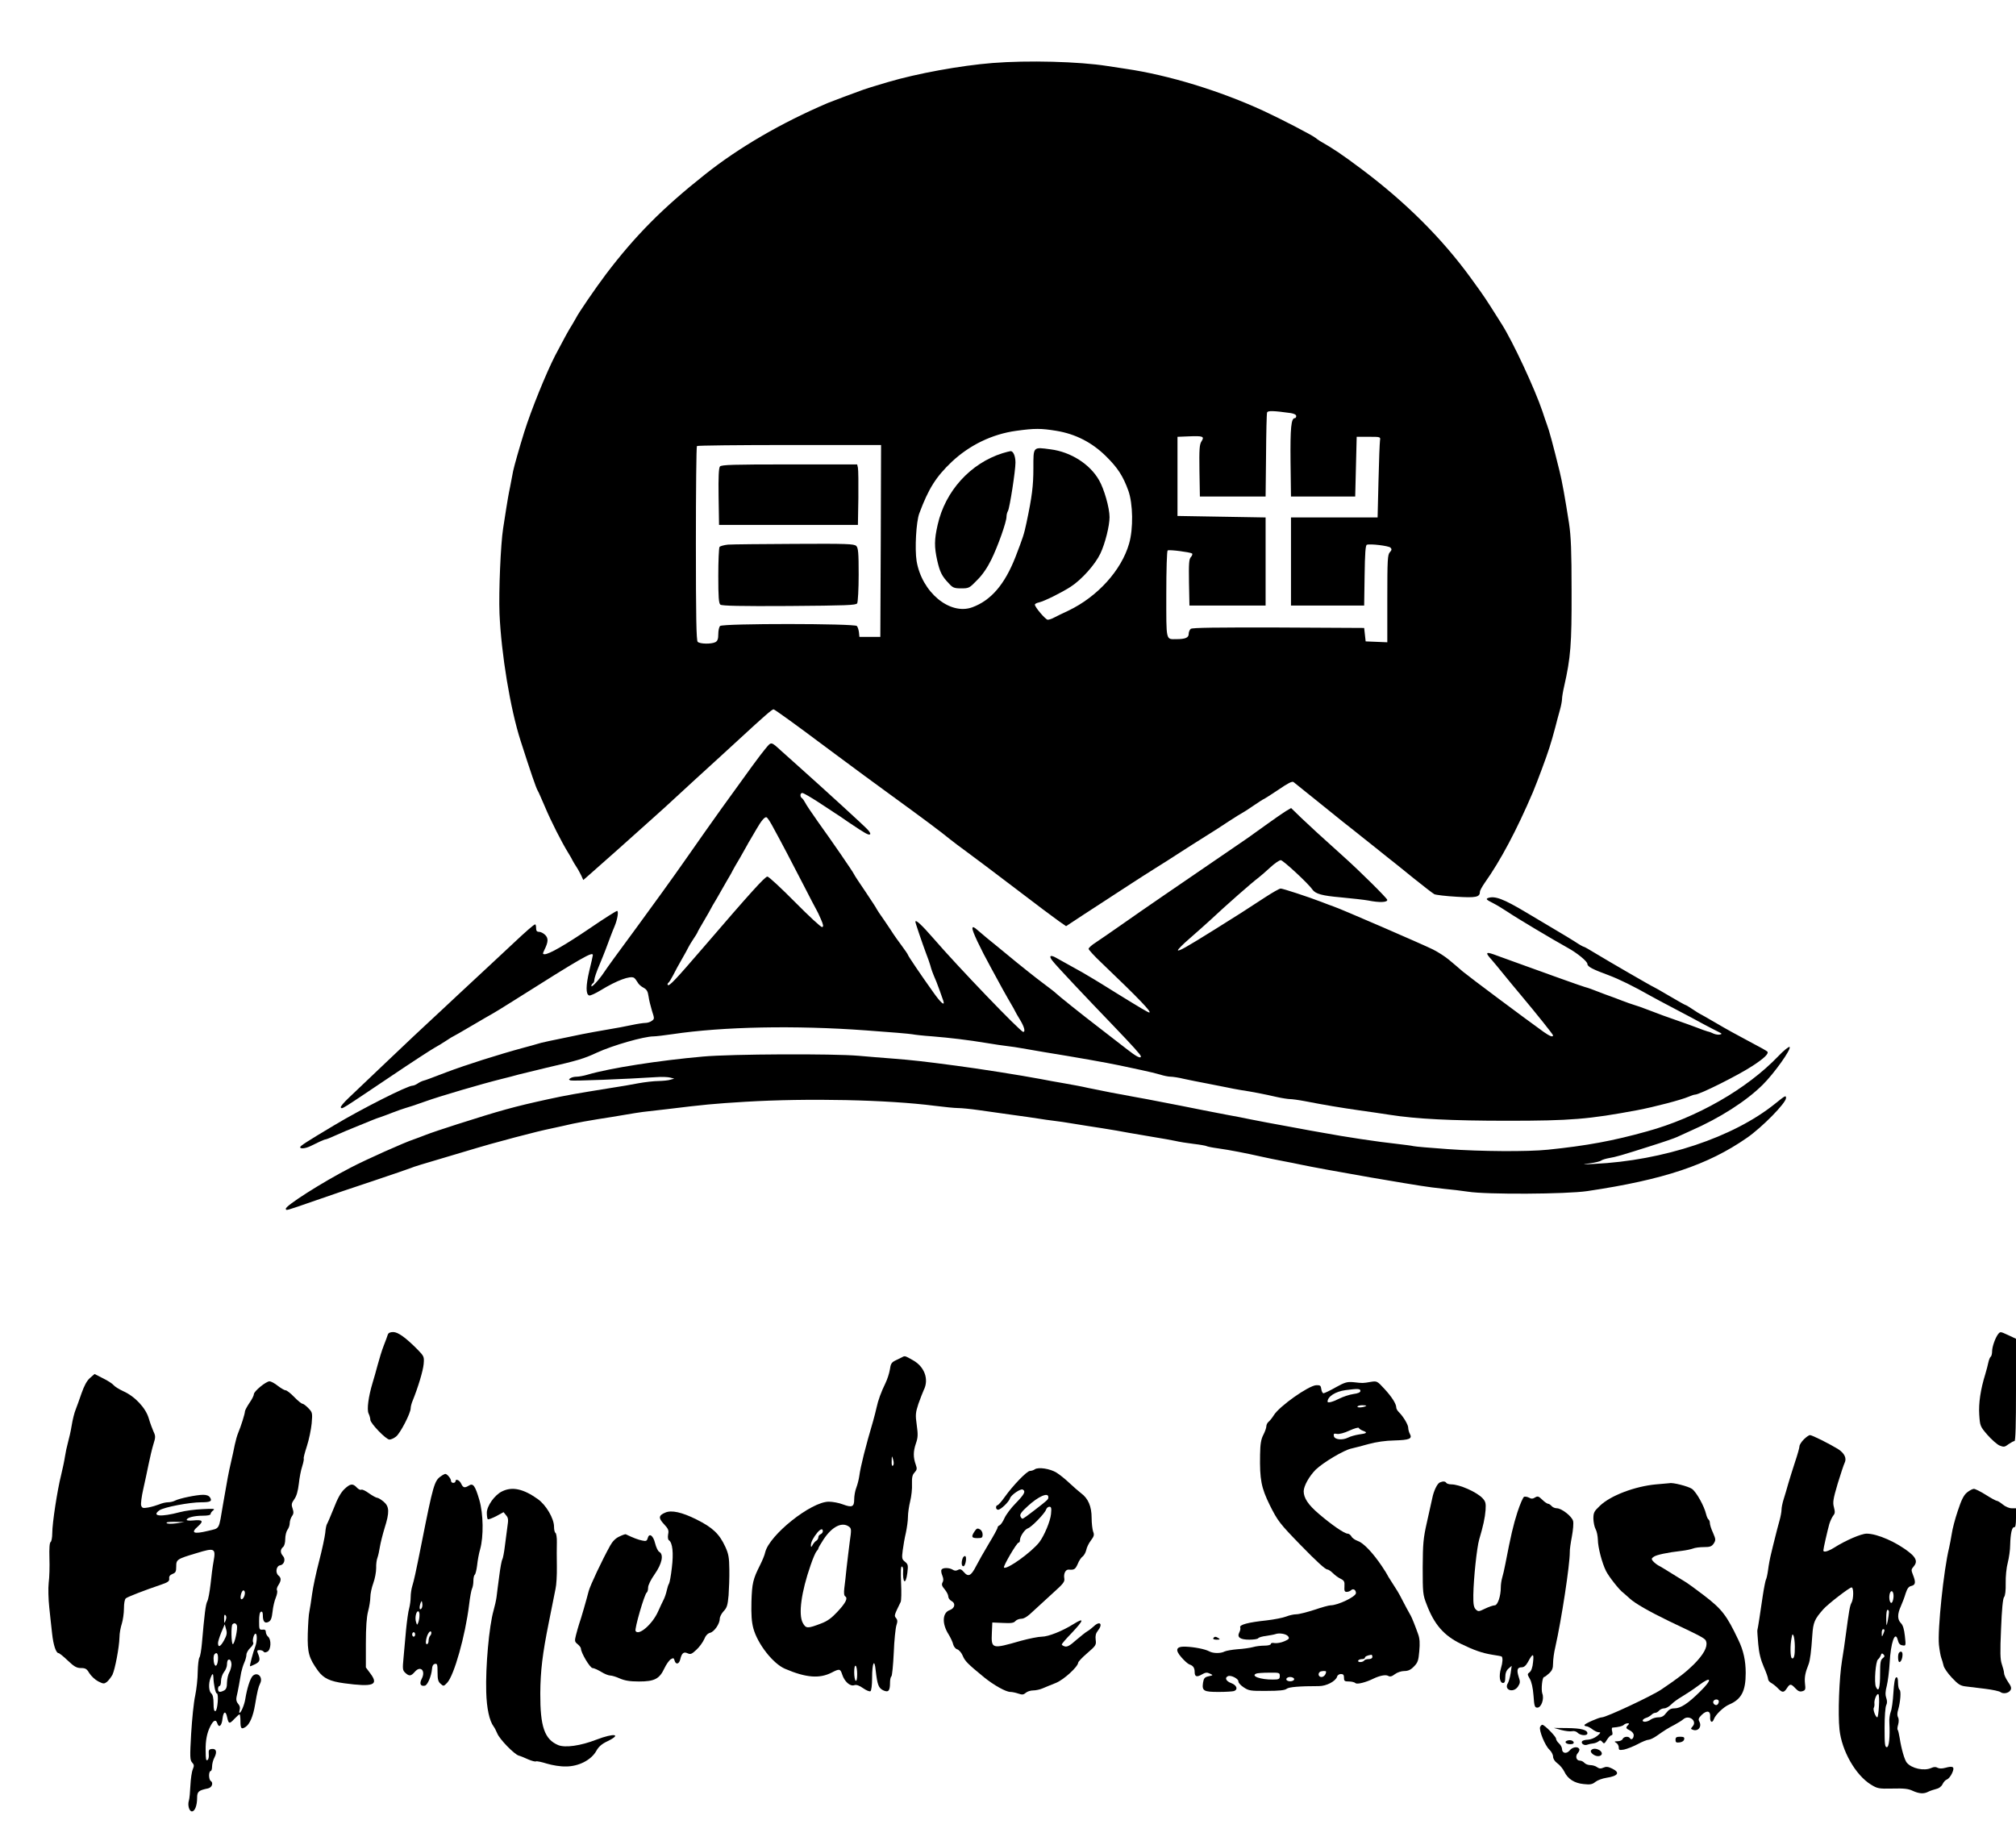 <?xml version="1.0" standalone="no"?>
<!DOCTYPE svg PUBLIC "-//W3C//DTD SVG 20010904//EN"
 "http://www.w3.org/TR/2001/REC-SVG-20010904/DTD/svg10.dtd">
<svg version="1.0" xmlns="http://www.w3.org/2000/svg"
 width="1350pt" height="1233pt" viewBox="0 0 1350 1233"
 preserveAspectRatio="xMidYMid meet">
<g transform="translate(0,1233) scale(0.1,-0.1)"
fill="#000000" stroke="none">
<path d="M6645 11908 c-213 -17 -504 -70 -700 -128 -16 -5 -52 -16 -80 -24
-27 -8 -66 -20 -85 -27 -57 -20 -213 -79 -235 -88 -310 -132 -598 -299 -825
-480 -284 -225 -467 -410 -662 -667 -70 -93 -186 -262 -201 -294 -4 -8 -16
-28 -26 -45 -21 -32 -58 -100 -113 -205 -61 -119 -161 -365 -208 -515 -32
-103 -67 -226 -74 -260 -3 -16 -12 -64 -20 -105 -9 -41 -20 -106 -26 -145 -6
-38 -15 -99 -21 -135 -16 -101 -30 -421 -24 -570 12 -271 72 -635 141 -850 67
-209 104 -317 115 -335 4 -5 25 -54 48 -107 41 -98 113 -239 155 -307 12 -20
26 -43 29 -51 4 -8 16 -28 27 -45 11 -16 25 -43 33 -59 l13 -29 39 34 c22 19
108 95 191 169 82 74 186 167 229 205 43 39 83 75 89 80 6 6 97 89 201 185
105 95 237 217 294 269 169 156 221 201 231 201 7 0 162 -112 315 -227 17 -13
64 -47 105 -78 41 -30 86 -64 100 -74 14 -11 131 -97 260 -191 224 -163 333
-244 403 -301 18 -14 68 -53 113 -85 44 -32 190 -142 324 -244 133 -102 264
-200 290 -218 l49 -34 120 79 c202 131 240 156 315 205 39 26 112 72 161 103
50 31 124 78 165 105 41 27 116 74 165 105 50 31 124 78 165 106 41 27 82 52
90 56 8 4 43 26 77 50 35 24 65 43 68 43 2 0 45 28 95 61 64 44 93 59 102 52
7 -6 71 -57 142 -114 70 -57 157 -126 191 -154 35 -27 100 -79 145 -115 45
-36 110 -87 144 -115 35 -27 117 -93 182 -146 66 -53 128 -101 139 -107 11 -5
78 -13 148 -17 131 -8 157 -3 157 33 0 8 15 35 33 61 105 148 213 351 322 606
7 17 20 49 29 73 9 23 23 60 31 82 45 121 61 171 90 280 9 36 23 88 31 116 8
28 14 61 14 73 0 12 6 50 14 84 44 193 51 283 50 637 0 273 -4 368 -17 455
-26 168 -47 284 -63 348 -44 178 -70 276 -86 317 -5 13 -18 51 -29 85 -51 151
-198 467 -273 585 -23 36 -57 90 -76 120 -19 30 -49 75 -67 100 -18 25 -47 65
-65 90 -192 264 -436 507 -731 728 -131 98 -189 137 -277 187 -10 6 -24 16
-31 22 -24 19 -228 125 -349 181 -291 134 -634 239 -920 281 -30 5 -86 13
-125 19 -190 30 -532 39 -770 20z m1998 -2344 c23 -4 37 -11 37 -20 0 -8 -4
-14 -9 -14 -25 0 -31 -63 -29 -290 l3 -235 215 0 215 0 5 200 5 200 80 0 c80
0 80 0 76 -25 -2 -14 -7 -135 -10 -270 l-6 -245 -290 0 -290 0 0 -295 0 -295
245 0 245 0 3 202 c2 148 6 202 15 205 22 8 146 -7 158 -19 10 -10 9 -17 -4
-31 -15 -16 -17 -51 -17 -311 l0 -292 -72 3 -73 3 -5 45 -5 45 -574 3 c-415 1
-578 -1 -587 -9 -8 -6 -14 -22 -14 -34 0 -25 -22 -35 -82 -35 -72 0 -68 -19
-68 300 0 165 4 291 9 294 10 7 148 -11 163 -20 5 -3 2 -14 -7 -24 -13 -14
-15 -42 -13 -171 l3 -154 255 0 255 0 0 295 0 295 -295 5 -295 5 0 265 0 265
74 3 c97 4 108 0 87 -33 -14 -21 -16 -52 -14 -198 l3 -172 220 0 220 0 3 275
c1 151 4 281 7 288 5 13 42 12 158 -4z m-1569 -119 c128 -21 239 -78 332 -170
79 -78 114 -132 150 -231 31 -87 34 -254 5 -354 -51 -179 -212 -356 -406 -449
-39 -18 -82 -39 -97 -47 -14 -8 -33 -14 -42 -14 -14 0 -86 84 -86 101 0 5 12
12 28 15 39 10 148 64 212 105 74 48 164 149 199 223 32 68 61 185 61 243 0
62 -36 188 -70 247 -61 108 -190 190 -325 207 -119 16 -115 20 -115 -126 0
-118 -9 -190 -46 -365 -17 -80 -23 -97 -74 -230 -72 -184 -164 -291 -290 -337
-150 -54 -337 101 -372 310 -13 81 -3 263 18 319 62 166 111 244 217 345 119
112 271 186 432 208 123 17 165 17 269 0z m-1176 -737 l-3 -643 -70 0 -70 0
-3 30 c-2 17 -8 36 -14 43 -15 17 -898 18 -916 0 -7 -7 -12 -31 -12 -55 0 -32
-5 -45 -19 -53 -27 -14 -104 -13 -119 2 -9 9 -12 169 -12 658 0 356 3 650 7
653 3 4 282 7 620 7 l613 0 -2 -642z"/>
<path d="M6713 9295 c-215 -68 -383 -253 -434 -479 -23 -101 -23 -148 -3 -239
18 -78 31 -105 78 -154 26 -29 36 -33 83 -33 51 0 55 2 106 55 35 34 69 84 95
137 44 89 102 253 102 288 0 12 4 29 10 39 12 23 50 269 50 323 0 44 -15 78
-33 77 -7 -1 -31 -7 -54 -14z"/>
<path d="M4821 9206 c-8 -9 -11 -72 -9 -202 l3 -189 465 0 465 0 3 180 c1 99
0 190 -3 203 l-5 22 -454 0 c-373 0 -456 -2 -465 -14z"/>
<path d="M4875 8683 c-27 -3 -53 -10 -57 -16 -4 -7 -8 -94 -8 -193 0 -143 3
-184 14 -193 10 -8 134 -11 460 -9 384 3 448 5 456 18 5 8 10 95 10 192 0 147
-3 179 -16 192 -14 14 -63 16 -412 14 -218 -1 -419 -3 -447 -5z"/>
<path d="M5123 7313 c-35 -42 -100 -131 -292 -398 -47 -65 -163 -230 -249
-353 -56 -81 -232 -325 -314 -436 -135 -183 -199 -271 -223 -307 -32 -49 -85
-106 -85 -92 0 7 5 15 10 18 6 3 10 14 10 24 0 10 14 52 31 92 17 41 37 90 44
109 22 59 46 124 60 156 20 47 29 104 17 104 -6 0 -87 -51 -179 -114 -168
-114 -276 -176 -306 -176 -13 0 -14 3 -2 28 27 54 28 79 6 101 -12 12 -30 21
-41 21 -15 0 -20 7 -20 25 0 14 -3 25 -6 25 -8 0 -61 -46 -149 -129 -38 -36
-106 -99 -150 -140 -44 -41 -141 -131 -215 -200 -74 -69 -161 -151 -194 -181
-86 -80 -95 -88 -297 -280 -101 -96 -211 -201 -244 -232 -33 -31 -57 -60 -53
-64 11 -11 -12 -25 338 210 139 94 269 178 289 189 20 11 55 32 79 48 24 16
45 29 47 29 2 0 59 33 127 73 68 40 130 76 138 80 8 4 70 42 138 85 465 294
533 332 532 306 0 -5 -11 -53 -24 -106 -23 -98 -24 -156 -1 -164 7 -3 42 13
78 35 108 66 198 99 223 83 6 -4 16 -17 23 -29 6 -13 24 -29 40 -37 22 -12 29
-24 34 -58 3 -24 14 -67 23 -97 17 -52 17 -54 -1 -67 -10 -8 -30 -14 -43 -14
-13 0 -54 -6 -91 -14 -36 -8 -111 -22 -166 -31 -55 -9 -129 -23 -165 -30 -214
-44 -278 -57 -300 -65 -14 -4 -54 -16 -90 -25 -174 -47 -390 -116 -520 -165
-118 -45 -136 -52 -155 -57 -11 -3 -29 -12 -40 -20 -11 -7 -25 -13 -32 -13
-34 0 -341 -155 -528 -267 -184 -110 -224 -136 -225 -145 0 -13 36 -9 69 7 17
8 45 22 62 30 17 8 35 15 39 15 5 0 37 13 72 29 35 16 88 38 118 50 55 22 68
28 125 51 17 7 41 16 55 20 14 5 50 18 80 30 30 12 69 25 85 30 29 8 58 18
135 45 91 33 373 116 510 150 36 9 88 22 115 30 28 7 111 27 185 45 207 48
249 60 337 101 106 49 316 109 380 109 15 0 73 7 128 15 335 50 820 60 1295
25 157 -11 296 -23 310 -26 14 -3 75 -10 135 -14 119 -10 232 -23 365 -45 47
-8 108 -17 135 -20 28 -3 73 -10 100 -15 28 -5 93 -16 145 -25 222 -36 415
-70 510 -90 36 -8 101 -22 145 -31 44 -9 100 -23 124 -30 25 -8 56 -14 70 -14
14 0 55 -6 91 -15 36 -8 103 -21 150 -30 47 -9 106 -21 132 -26 26 -6 71 -14
100 -19 68 -10 156 -27 238 -46 36 -8 76 -14 89 -14 13 0 58 -6 100 -14 133
-26 243 -44 361 -61 63 -9 156 -22 205 -30 178 -28 412 -40 790 -40 424 0 544
10 870 71 115 22 291 68 343 90 18 8 37 14 43 14 30 0 288 129 384 192 80 52
113 84 99 97 -5 5 -61 36 -124 69 -63 33 -161 87 -218 121 -57 33 -105 61
-107 61 -2 0 -24 14 -48 30 -25 17 -47 30 -50 30 -3 0 -51 27 -107 60 -56 33
-103 60 -105 60 -5 0 -314 179 -391 226 -39 24 -74 44 -78 44 -4 0 -31 15 -59
34 -29 18 -79 49 -112 68 -33 20 -130 77 -215 128 -154 92 -211 113 -257 96
-14 -6 -8 -12 32 -32 28 -14 75 -43 105 -63 51 -35 297 -182 400 -239 62 -34
130 -90 130 -107 0 -18 35 -36 141 -75 72 -27 166 -73 286 -141 21 -12 94 -51
163 -87 69 -36 157 -83 195 -104 39 -20 81 -43 95 -49 22 -11 23 -13 6 -17
-10 -2 -28 1 -40 6 -11 6 -30 13 -41 15 -11 3 -45 15 -75 27 -30 11 -86 32
-125 45 -75 26 -117 41 -205 75 -30 12 -68 25 -85 30 -16 5 -55 18 -85 30 -30
12 -66 25 -80 30 -14 5 -50 18 -80 30 -30 12 -68 26 -85 30 -16 5 -75 25 -130
45 -55 20 -119 42 -142 51 -23 8 -79 28 -125 45 -46 17 -94 34 -108 39 -14 5
-50 18 -80 29 -81 31 -89 27 -42 -25 15 -17 52 -62 82 -99 30 -37 82 -100 115
-139 108 -129 215 -263 215 -269 0 -14 -22 -6 -63 23 -131 94 -499 369 -541
404 -26 23 -68 58 -93 79 -25 21 -73 52 -107 69 -64 32 -622 274 -666 288 -14
5 -50 18 -80 30 -88 34 -259 90 -274 90 -8 0 -54 -26 -103 -58 -120 -79 -197
-128 -335 -214 -197 -123 -241 -147 -250 -142 -4 3 31 39 80 81 48 42 110 97
137 122 110 103 276 249 324 285 14 11 49 41 78 68 28 26 60 48 70 48 15 0
184 -156 211 -196 21 -30 65 -42 191 -53 73 -7 156 -16 183 -21 75 -15 128
-13 128 4 0 10 -181 190 -294 291 -156 140 -223 202 -281 257 l-69 67 -36 -21
c-19 -12 -73 -49 -120 -83 -47 -34 -107 -77 -134 -96 -119 -82 -405 -277 -561
-384 -93 -64 -224 -154 -290 -201 -66 -46 -141 -98 -167 -115 -27 -17 -48 -36
-48 -43 0 -6 39 -49 88 -95 248 -237 338 -331 318 -331 -7 0 -57 29 -217 128
-74 46 -143 89 -154 95 -56 34 -96 57 -155 89 -36 20 -79 44 -97 54 -40 23
-52 13 -24 -21 23 -31 228 -248 407 -434 131 -137 184 -195 184 -205 0 -17
-31 -1 -92 47 -37 28 -122 95 -190 147 -115 88 -277 218 -288 230 -3 4 -43 35
-90 70 -47 35 -123 96 -170 134 -47 39 -108 89 -135 111 -53 42 -77 63 -129
107 -24 21 -32 24 -34 13 -4 -16 51 -132 124 -265 22 -41 58 -106 79 -145 21
-38 47 -83 57 -100 10 -16 21 -37 25 -45 4 -8 19 -36 35 -61 27 -45 36 -79 20
-79 -18 0 -438 437 -600 625 -81 93 -122 131 -122 112 0 -8 49 -151 70 -207
12 -30 25 -68 30 -85 7 -27 13 -45 41 -110 9 -21 36 -98 46 -127 12 -39 -17
-14 -69 60 -78 109 -168 242 -168 248 0 3 -19 31 -42 62 -24 32 -47 65 -53 74
-5 9 -34 51 -62 93 -29 41 -53 77 -53 79 0 3 -33 53 -73 113 -41 60 -76 113
-78 119 -6 15 -154 230 -240 349 -43 61 -83 120 -88 132 -6 11 -15 24 -20 28
-15 9 -14 35 2 35 7 0 56 -28 108 -62 53 -35 103 -67 111 -73 9 -5 49 -32 89
-60 114 -77 137 -90 146 -81 4 3 -4 18 -18 32 -26 28 -271 252 -469 429 -36
32 -83 74 -105 94 -75 68 -68 67 -112 14z m46 -508 c60 -109 138 -258 213
-404 43 -84 82 -159 86 -165 4 -6 17 -33 29 -61 17 -39 19 -51 8 -53 -7 -2
-89 74 -181 167 -93 94 -176 171 -185 171 -16 0 -109 -102 -432 -478 -186
-216 -225 -257 -235 -248 -3 4 -2 10 3 14 6 4 20 27 33 52 12 25 38 72 57 105
19 33 39 69 44 80 5 11 21 37 35 58 14 21 26 40 26 42 0 3 19 37 43 77 24 40
46 80 50 88 4 8 13 24 20 35 7 11 30 51 52 90 22 38 45 79 52 90 7 11 15 27
19 35 4 8 26 47 49 85 22 39 44 77 48 85 4 8 13 24 20 35 7 11 25 43 41 70 35
61 57 86 69 82 5 -1 21 -25 36 -52z"/>
<path d="M11907 5256 c-210 -219 -546 -411 -877 -502 -229 -64 -403 -96 -665
-123 -136 -14 -450 -12 -670 4 -115 8 -219 17 -230 20 -11 3 -60 9 -110 15
-130 14 -343 46 -505 76 -47 8 -119 21 -160 29 -183 33 -259 48 -320 60 -36 8
-105 21 -155 30 -49 9 -119 23 -155 30 -36 7 -103 21 -150 30 -47 9 -116 22
-155 30 -38 8 -110 21 -160 30 -101 18 -220 41 -310 60 -33 8 -103 21 -155 30
-52 9 -126 22 -165 30 -134 25 -398 67 -565 89 -218 29 -292 37 -418 47 -70 5
-174 14 -232 19 -171 15 -852 12 -1041 -5 -296 -26 -627 -78 -773 -121 -26 -8
-60 -14 -75 -14 -14 0 -33 -4 -41 -10 -13 -8 -12 -10 1 -15 14 -5 373 9 572
22 38 3 81 1 95 -3 l27 -7 -25 -7 c-14 -5 -50 -8 -80 -9 -30 0 -91 -7 -135
-15 -44 -9 -123 -22 -175 -30 -255 -41 -305 -50 -430 -77 -233 -51 -318 -75
-610 -168 -85 -27 -180 -59 -210 -71 -30 -12 -66 -25 -80 -30 -61 -20 -317
-134 -422 -189 -192 -99 -441 -258 -434 -276 4 -12 -11 -17 196 55 96 34 274
94 395 134 121 41 231 78 245 84 23 10 60 21 330 101 190 57 235 69 370 105
130 34 179 46 250 61 41 9 102 22 135 30 33 7 107 21 165 30 58 9 141 22 185
30 44 8 98 16 120 19 22 2 96 11 165 19 245 30 308 36 520 49 422 25 951 14
1270 -27 63 -8 133 -15 155 -15 22 0 85 -6 140 -14 55 -8 154 -22 220 -31 66
-9 145 -20 175 -25 30 -5 78 -12 105 -15 28 -3 88 -12 135 -20 47 -8 132 -21
190 -30 58 -9 139 -23 180 -31 41 -7 118 -20 170 -29 52 -8 115 -20 140 -25
25 -6 80 -15 123 -20 43 -5 82 -12 87 -15 5 -3 39 -10 77 -15 78 -11 186 -32
288 -55 39 -9 104 -22 146 -30 43 -8 97 -19 120 -24 60 -13 278 -53 469 -86
224 -38 259 -44 330 -55 41 -7 113 -16 160 -21 47 -4 119 -13 160 -19 123 -20
660 -17 800 4 511 76 807 175 1069 357 101 70 261 233 261 266 0 20 -5 17 -72
-37 -280 -226 -748 -382 -1213 -404 -84 -5 -86 -4 -27 4 35 5 69 13 75 19 7 5
30 12 52 16 47 8 79 17 280 81 83 26 161 53 175 60 14 6 54 25 90 41 197 86
373 199 484 309 77 76 194 241 180 253 -5 4 -40 -24 -77 -63z"/>
<path d="M2597 3393 c-3 -10 -15 -43 -27 -73 -12 -30 -30 -89 -41 -130 -11
-41 -26 -95 -34 -120 -28 -93 -39 -178 -27 -205 7 -14 12 -34 12 -43 1 -24
105 -132 128 -132 11 0 30 9 44 20 28 21 98 157 98 189 0 11 6 35 14 53 35 86
69 198 73 244 4 48 3 52 -40 96 -80 81 -132 118 -164 118 -21 0 -32 -6 -36
-17z"/>
<path d="M13381 3397 c-19 -24 -41 -85 -41 -116 0 -16 -4 -32 -9 -36 -5 -3
-12 -20 -16 -38 -3 -17 -13 -52 -20 -77 -33 -106 -46 -197 -41 -274 5 -75 6
-78 55 -135 28 -32 65 -64 81 -71 28 -11 34 -11 60 9 16 11 34 21 40 21 7 0
10 112 10 343 l0 342 -49 23 c-57 26 -55 26 -70 9z"/>
<path d="M6040 3241 c-8 -4 -28 -14 -45 -22 -25 -12 -31 -23 -36 -60 -4 -25
-17 -65 -29 -90 -30 -61 -50 -117 -60 -164 -5 -22 -15 -62 -23 -90 -52 -176
-84 -304 -93 -370 -3 -22 -12 -57 -20 -78 -8 -20 -14 -55 -14 -78 0 -50 -15
-56 -76 -33 -26 10 -68 18 -94 18 -119 0 -398 -223 -426 -339 -3 -17 -19 -55
-34 -85 -48 -95 -54 -122 -58 -245 -2 -89 1 -135 13 -180 29 -105 132 -236
212 -270 140 -60 230 -67 311 -26 54 28 59 27 72 -13 15 -46 52 -80 80 -71 15
5 33 -1 60 -20 21 -15 44 -24 49 -20 6 3 11 41 11 88 0 103 16 135 24 51 11
-95 19 -118 50 -133 35 -16 46 -5 46 51 0 20 4 39 9 42 5 3 12 74 16 158 3 84
12 167 18 185 8 24 8 35 -3 48 -13 16 -13 17 31 107 5 9 6 67 3 128 -3 71 -2
110 5 110 5 0 9 -10 9 -22 -5 -90 17 -106 28 -21 6 51 5 58 -16 75 -20 16 -22
23 -15 76 4 31 13 84 21 117 7 33 14 81 14 107 0 25 7 73 15 105 8 32 14 84
12 115 -1 44 2 61 17 77 17 19 18 26 8 54 -17 48 -17 87 1 140 14 40 15 59 6
124 -10 69 -8 83 11 142 13 36 29 78 36 93 36 71 5 156 -72 199 -55 31 -54 31
-74 20z m-60 -725 c-7 -7 -10 4 -9 30 1 39 1 39 10 9 5 -18 5 -33 -1 -39z
m-295 -409 c17 -13 17 -20 5 -103 -6 -49 -16 -127 -21 -174 -5 -47 -11 -107
-15 -134 -4 -33 -2 -51 6 -56 19 -12 4 -43 -53 -104 -38 -41 -67 -62 -107 -77
-93 -36 -103 -35 -124 3 -31 57 -10 208 52 386 15 45 34 88 40 94 7 7 12 15
12 19 0 4 15 30 34 59 57 87 124 121 171 87z m-175 -31 c0 -8 -7 -16 -15 -20
-8 -3 -15 -12 -15 -20 0 -8 -6 -19 -13 -23 -8 -4 -19 -17 -25 -28 -10 -18 -11
-18 -12 -2 0 20 17 52 44 85 22 25 36 28 36 8z m230 -957 c0 -31 -4 -48 -10
-44 -5 3 -10 29 -10 56 0 31 4 48 10 44 6 -3 10 -29 10 -56z"/>
<path d="M602 3102 c-21 -19 -38 -51 -56 -102 -14 -41 -32 -91 -40 -111 -8
-19 -20 -67 -26 -105 -6 -38 -18 -89 -25 -114 -7 -25 -16 -67 -20 -94 -4 -28
-16 -84 -26 -125 -25 -99 -59 -320 -59 -387 0 -29 -5 -56 -11 -60 -7 -4 -10
-42 -8 -108 2 -55 0 -130 -5 -166 -4 -36 -2 -110 4 -165 6 -55 14 -134 19
-175 8 -75 26 -130 43 -130 5 0 33 -22 62 -50 43 -41 60 -50 88 -50 30 0 39
-5 56 -34 12 -19 38 -44 59 -55 36 -18 40 -18 60 -3 11 10 27 31 36 47 17 36
45 181 47 250 0 28 8 69 16 93 7 23 14 69 14 101 0 35 5 62 13 68 12 10 128
55 232 90 50 17 60 24 58 42 -2 15 5 24 22 31 21 8 25 16 25 49 0 48 4 51 138
91 120 37 128 32 112 -56 -6 -32 -15 -101 -20 -152 -6 -51 -15 -103 -22 -115
-11 -21 -19 -86 -36 -282 -4 -44 -11 -87 -17 -95 -5 -8 -10 -51 -11 -95 0 -44
-8 -116 -17 -160 -10 -44 -21 -158 -27 -254 -9 -156 -8 -177 6 -193 14 -15 15
-22 5 -46 -7 -16 -14 -65 -16 -108 -2 -43 -6 -89 -10 -101 -10 -31 2 -73 20
-73 20 0 35 40 35 91 0 42 10 50 73 63 27 6 38 38 17 51 -5 3 -10 19 -10 36 0
16 5 29 10 29 6 0 10 14 10 30 0 17 7 45 16 61 19 38 12 61 -18 57 -19 -2 -22
-8 -20 -35 2 -17 -2 -34 -7 -38 -12 -7 -13 -2 -14 65 -1 65 9 115 30 157 21
44 39 52 48 23 11 -34 30 -17 35 31 6 50 22 55 31 9 10 -45 15 -46 48 -11 16
17 32 31 35 31 3 0 6 -20 6 -43 0 -53 6 -60 35 -41 27 18 50 70 63 149 15 89
22 118 34 142 21 42 -18 81 -50 50 -17 -17 -38 -84 -49 -152 -6 -40 -29 -95
-39 -95 -3 0 -2 9 1 21 4 13 1 27 -10 39 -12 14 -15 27 -11 47 4 15 11 51 16
78 5 28 12 66 15 85 4 19 13 49 21 67 8 17 14 41 14 52 0 12 12 33 26 46 14
13 23 28 20 34 -9 13 4 61 15 61 12 0 11 -53 -2 -87 -14 -35 -38 -127 -35
-131 2 -1 17 5 35 14 33 17 36 29 16 77 -5 13 -2 17 13 17 12 0 24 -5 27 -10
4 -7 13 -7 26 0 24 13 27 81 4 100 -8 7 -15 21 -15 31 0 13 -6 18 -22 16 -22
-2 -23 2 -23 57 0 39 4 61 13 63 8 3 12 -5 12 -24 0 -42 13 -57 38 -44 16 8
22 25 27 68 3 32 13 74 22 95 8 20 12 41 8 48 -4 6 0 22 9 35 20 31 20 49 0
65 -22 19 -14 64 12 68 27 4 38 41 19 62 -19 21 -19 44 0 60 9 7 15 29 15 54
0 23 7 51 15 62 8 10 15 30 15 44 0 14 7 35 15 47 12 16 12 27 4 52 -9 26 -7
35 12 62 15 21 24 54 30 103 4 39 14 92 23 118 8 25 12 48 10 51 -3 2 7 40 21
83 14 43 28 111 32 152 6 70 5 74 -22 102 -16 17 -34 30 -40 30 -6 0 -31 20
-55 45 -24 25 -50 45 -58 45 -8 0 -31 14 -52 30 -21 17 -46 30 -55 30 -24 0
-105 -67 -105 -86 0 -9 -13 -35 -30 -59 -16 -24 -30 -50 -30 -57 0 -15 -26
-98 -45 -143 -7 -16 -17 -52 -23 -80 -5 -27 -17 -81 -26 -120 -16 -69 -23
-107 -52 -275 -31 -182 -19 -161 -103 -182 -95 -23 -116 -13 -66 30 41 37 33
47 -35 40 -22 -2 -40 0 -40 4 0 15 50 28 106 28 34 0 54 4 54 11 0 7 8 18 18
25 14 11 3 12 -73 8 -49 -2 -117 -11 -150 -20 -128 -34 -193 -28 -138 12 29
21 202 54 281 54 60 0 74 7 59 31 -8 13 -23 19 -47 19 -44 0 -160 -24 -188
-39 -11 -6 -32 -11 -47 -11 -14 0 -41 -6 -59 -14 -18 -7 -51 -17 -74 -21 -35
-6 -41 -4 -47 14 -3 11 3 60 14 108 11 48 27 124 36 168 9 44 23 104 32 133
15 47 15 56 1 85 -8 18 -23 58 -32 89 -20 69 -92 147 -171 182 -28 13 -57 31
-65 41 -7 9 -39 30 -70 45 l-57 29 -31 -27z m578 -973 c-32 -4 -59 -4 -64 2
-6 5 15 9 55 8 l64 -1 -55 -9z m460 -466 c0 -23 -17 -49 -26 -41 -9 10 4 58
16 58 6 0 10 -8 10 -17z m-129 -184 c-9 -23 -10 -22 -10 11 -1 23 2 31 9 24 7
-7 7 -19 1 -35z m75 -33 c8 -20 -15 -126 -27 -126 -10 0 -13 123 -2 133 11 11
23 8 29 -7z m-86 -101 c-24 -43 -40 -50 -40 -17 0 9 10 41 22 71 l23 54 9 -33
c8 -26 5 -40 -14 -75z m-40 -117 c0 -42 -14 -67 -24 -43 -8 22 -8 60 1 68 14
15 23 5 23 -25z m90 -46 c-1 -15 -7 -38 -15 -52 -8 -14 -14 -44 -15 -67 0 -31
-5 -45 -19 -53 -29 -15 -41 -12 -41 10 0 11 5 20 10 20 6 0 10 15 10 34 0 18
9 45 20 59 11 14 20 36 20 49 0 14 3 28 6 31 12 12 24 -4 24 -31z m-121 -84
c2 -51 14 -108 23 -108 14 0 5 -113 -9 -118 -9 -3 -13 12 -13 51 0 36 -5 59
-15 67 -17 14 -20 66 -5 104 12 32 18 33 19 4z"/>
<path d="M8945 3040 c-38 -22 -75 -39 -82 -40 -6 0 -13 12 -15 28 -3 23 -7 27
-34 26 -52 -3 -247 -141 -284 -201 -9 -15 -24 -34 -33 -42 -10 -7 -17 -22 -17
-32 0 -10 -9 -36 -20 -57 -15 -29 -21 -60 -22 -133 -3 -167 8 -222 65 -338 53
-106 66 -123 205 -266 110 -113 167 -165 181 -165 6 0 23 -11 36 -24 14 -14
37 -31 52 -38 24 -12 28 -19 26 -51 -2 -30 1 -37 15 -37 10 0 23 5 29 11 14
14 33 3 33 -19 0 -24 -121 -82 -170 -82 -10 0 -59 -13 -108 -30 -50 -16 -104
-30 -121 -30 -18 0 -48 -7 -68 -15 -20 -8 -79 -20 -132 -26 -123 -13 -183 -29
-176 -47 3 -7 0 -22 -6 -33 -17 -33 5 -49 67 -49 29 0 55 4 59 9 3 6 27 13 53
16 26 4 54 9 62 12 26 10 74 2 86 -15 10 -14 6 -19 -26 -33 -20 -9 -49 -14
-64 -12 -15 3 -26 1 -26 -6 0 -6 -18 -11 -42 -11 -24 0 -59 -4 -78 -10 -19 -5
-65 -12 -102 -14 -37 -3 -76 -10 -87 -15 -26 -14 -77 -14 -104 1 -28 15 -100
29 -156 31 -65 3 -75 -20 -30 -71 19 -22 43 -44 54 -48 25 -8 35 -23 35 -51 0
-31 14 -36 48 -16 24 14 35 15 53 6 24 -11 24 -11 -7 -18 -27 -6 -33 -13 -38
-43 -8 -55 4 -62 104 -62 49 0 95 3 104 6 28 11 18 39 -19 53 -36 13 -46 37
-21 47 21 8 71 -19 69 -36 -1 -8 15 -26 35 -39 34 -23 46 -25 154 -24 83 0
122 4 134 14 15 12 85 18 216 18 51 0 113 33 122 64 2 9 14 17 25 17 16 0 21
-6 21 -25 0 -22 4 -25 33 -25 18 0 38 -5 44 -11 10 -10 70 5 120 30 42 20 81
28 98 19 13 -8 25 -5 46 11 16 12 43 21 63 21 25 0 43 8 64 30 25 25 31 39 36
102 5 54 3 85 -7 113 -8 22 -20 56 -28 75 -7 19 -20 49 -30 65 -10 17 -29 53
-43 80 -14 28 -31 59 -38 70 -7 11 -25 39 -40 63 -16 24 -28 45 -28 46 0 2
-16 27 -35 56 -61 91 -125 158 -161 170 -19 7 -39 20 -44 31 -6 10 -17 19 -26
19 -21 0 -107 59 -192 132 -72 61 -102 107 -102 152 1 36 36 99 80 144 51 49
190 132 240 142 19 4 71 18 115 30 52 14 113 23 173 24 100 3 121 11 103 44
-6 11 -11 30 -11 41 0 20 -33 76 -64 106 -9 9 -16 22 -16 29 0 25 -30 72 -79
125 -49 53 -50 54 -93 47 -52 -9 -51 -9 -113 -2 -44 4 -58 0 -120 -34z m165
-24 c0 -10 -16 -17 -47 -21 -27 -4 -69 -18 -95 -31 -43 -22 -78 -31 -78 -20 0
34 53 68 120 77 82 11 100 10 100 -5z m39 -100 c-12 -10 -59 -15 -59 -6 0 5
14 10 32 10 17 0 29 -2 27 -4z m-22 -167 c33 -12 27 -18 -28 -25 -24 -4 -57
-13 -72 -21 -38 -19 -91 -14 -95 11 -3 15 1 18 21 14 14 -3 49 6 83 22 33 15
61 23 63 18 2 -5 14 -14 28 -19z m63 -1514 c0 -9 -9 -15 -24 -15 -14 0 -28 -4
-31 -10 -3 -5 -15 -10 -26 -10 -11 0 -17 5 -14 10 3 6 15 10 26 10 10 0 19 4
19 9 0 8 16 16 43 20 4 0 7 -6 7 -14z m-310 -99 c0 -18 -15 -36 -31 -36 -18 0
-26 20 -12 33 7 8 43 10 43 3z m-310 -29 c0 -21 -5 -24 -47 -24 -82 -1 -151
24 -110 40 6 3 45 6 85 6 69 1 72 0 72 -22z m95 -17 c8 -13 -20 -24 -41 -16
-20 8 -9 26 16 26 10 0 22 -5 25 -10z"/>
<path d="M12079 2691 c-16 -16 -29 -37 -29 -46 0 -9 -13 -56 -29 -103 -16 -48
-36 -114 -46 -147 -9 -33 -23 -80 -31 -105 -8 -25 -14 -56 -14 -69 0 -13 -6
-47 -14 -75 -8 -28 -21 -78 -29 -111 -8 -33 -21 -82 -27 -110 -7 -27 -16 -75
-20 -107 -4 -31 -11 -61 -15 -67 -3 -7 -13 -55 -21 -109 -16 -109 -32 -216
-36 -229 -1 -4 2 -46 6 -93 5 -59 17 -106 37 -152 16 -36 29 -73 29 -82 0 -8
10 -21 23 -27 12 -7 32 -23 44 -36 28 -29 39 -29 59 2 20 31 27 31 57 -1 19
-20 30 -24 47 -19 20 6 22 12 17 52 -4 40 1 71 24 128 10 25 18 87 25 194 6
88 15 108 74 175 31 35 175 146 189 146 15 0 14 -76 0 -102 -12 -21 -17 -55
-39 -218 -6 -47 -17 -123 -25 -170 -19 -116 -28 -357 -17 -461 15 -143 107
-305 210 -369 44 -27 52 -29 145 -27 76 2 106 -1 135 -15 44 -20 75 -22 105
-6 12 6 36 14 52 18 19 4 35 16 43 32 7 15 20 29 30 32 10 4 25 22 34 42 19
42 9 51 -45 36 -22 -6 -40 -6 -52 0 -11 7 -25 7 -42 -1 -48 -22 -131 -4 -164
35 -15 18 -36 89 -48 166 -4 26 -10 50 -13 54 -4 3 -2 19 3 36 5 18 5 38 -1
48 -6 11 -6 30 1 51 15 52 21 127 9 134 -5 3 -10 24 -10 46 0 28 -4 39 -12 37
-9 -3 -15 -38 -19 -104 -3 -54 -11 -112 -18 -128 -6 -16 -11 -48 -9 -70 5 -98
-2 -166 -17 -166 -13 0 -15 21 -15 131 0 74 5 139 11 150 7 14 7 29 0 50 -7
21 -6 43 4 81 7 29 16 98 19 153 7 136 37 219 54 154 6 -25 15 -35 32 -37 23
-4 23 -3 16 62 -5 46 -13 73 -26 86 -25 25 -25 61 -1 114 10 23 25 61 32 86
11 33 20 46 39 50 28 7 30 25 9 77 -11 28 -11 34 4 51 28 31 21 58 -25 95 -87
70 -217 127 -288 127 -36 0 -141 -45 -218 -94 -41 -25 -72 -34 -72 -18 0 12
28 134 40 177 7 22 19 47 27 57 11 13 12 24 4 54 -9 33 -6 54 25 159 20 66 41
128 46 138 16 31 0 65 -43 93 -55 34 -174 94 -189 94 -6 0 -25 -13 -41 -29z
m601 -1049 c0 -15 -4 -33 -9 -41 -12 -19 -25 22 -17 55 8 31 26 22 26 -14z
m-31 -109 c0 -10 -4 -36 -8 -58 -9 -40 -9 -39 -10 18 0 32 3 57 9 57 6 0 10
-8 9 -17z m-30 -120 c0 -5 -4 -17 -9 -28 -8 -18 -9 -17 -9 8 -1 15 4 27 9 27
6 0 10 -3 9 -7z m-600 -110 c1 -57 -6 -86 -20 -77 -11 6 -12 87 -2 135 5 28 7
30 14 14 4 -11 8 -43 8 -72z m589 -77 c-15 -11 -18 -29 -18 -102 0 -99 -10
-130 -28 -90 -13 28 -2 174 14 184 6 4 14 16 18 26 5 15 9 17 19 7 9 -10 8
-15 -5 -25z m-26 -323 c-2 -40 -7 -73 -11 -73 -11 0 -31 53 -23 64 3 6 5 18 4
27 -4 24 17 74 27 63 4 -5 6 -42 3 -81z"/>
<path d="M6930 2491 c-8 -6 -23 -11 -33 -11 -20 0 -113 -96 -170 -176 -21 -30
-43 -54 -48 -54 -5 0 -9 -7 -9 -15 0 -8 6 -15 14 -15 17 0 73 53 80 78 8 22
72 66 85 57 21 -12 11 -31 -47 -91 -32 -32 -66 -78 -76 -101 -10 -23 -25 -44
-32 -47 -8 -3 -14 -10 -14 -16 0 -6 -26 -54 -59 -108 -32 -53 -70 -121 -85
-150 -33 -65 -52 -74 -81 -40 -17 20 -26 23 -40 15 -13 -7 -24 -6 -36 2 -23
14 -66 14 -74 0 -4 -5 -2 -23 5 -39 8 -20 9 -34 2 -46 -8 -14 -5 -25 14 -47
13 -16 24 -37 24 -47 0 -11 9 -24 20 -30 31 -16 25 -49 -10 -62 -50 -17 -54
-91 -7 -164 13 -22 27 -51 30 -66 4 -15 16 -30 28 -33 11 -4 28 -23 36 -43 15
-36 33 -54 144 -145 66 -53 145 -97 175 -97 12 0 35 -5 53 -11 26 -9 35 -8 50
5 10 9 32 16 49 16 17 0 46 6 64 14 18 8 58 24 88 36 53 21 148 108 150 136 0
6 27 35 61 64 58 50 61 55 56 90 -3 26 1 42 14 59 37 46 15 70 -27 30 -13 -12
-32 -27 -43 -33 -11 -6 -44 -33 -75 -59 -41 -37 -60 -47 -76 -42 -11 3 -20 9
-20 13 0 4 29 38 65 75 84 89 89 108 13 61 -73 -46 -168 -84 -211 -84 -23 0
-87 -13 -142 -28 -194 -56 -198 -55 -193 55 l3 68 71 -3 c55 -3 73 0 83 12 8
9 26 16 40 16 19 0 44 16 82 53 30 28 90 83 133 122 66 59 77 73 73 95 -6 32
9 62 31 59 35 -3 43 2 59 38 8 21 23 43 33 50 9 7 20 26 24 43 3 17 17 46 31
64 21 28 24 38 15 60 -5 15 -10 56 -10 92 0 76 -23 130 -71 165 -17 13 -52 44
-79 69 -26 25 -65 56 -86 69 -43 26 -120 38 -144 22z m90 -186 c0 -16 1 -16
-95 -90 -38 -30 -73 -55 -78 -55 -4 0 -11 8 -14 17 -5 12 9 31 48 66 71 66
139 96 139 62z m18 -114 c-5 -49 -45 -144 -78 -188 -52 -67 -219 -187 -237
-170 -7 8 86 167 98 167 5 0 9 7 9 16 0 25 32 73 54 80 24 8 113 100 121 125
4 11 13 19 22 19 13 0 15 -9 11 -49z"/>
<path d="M2952 2444 c-43 -29 -52 -61 -128 -444 -42 -211 -52 -254 -63 -290
-6 -19 -11 -53 -11 -75 0 -22 -5 -56 -10 -75 -6 -19 -15 -84 -21 -145 -5 -60
-13 -146 -17 -189 -7 -72 -6 -81 12 -98 26 -24 38 -23 64 7 38 44 74 7 46 -47
-17 -33 -8 -52 21 -46 18 3 44 65 48 113 1 19 8 31 20 33 15 3 17 -5 17 -56 0
-47 4 -63 20 -77 20 -18 21 -18 44 6 47 49 122 317 147 521 6 51 15 101 20
110 5 10 9 33 9 52 0 19 4 37 9 41 5 3 12 31 16 63 3 31 12 80 20 107 24 85
22 237 -5 330 -28 96 -42 115 -70 97 -29 -18 -39 -15 -52 13 -11 24 -38 35
-38 15 0 -5 -7 -10 -15 -10 -8 0 -15 6 -15 14 0 15 -26 46 -38 46 -4 0 -18 -7
-30 -16z m-131 -887 c-13 -13 -15 11 -4 40 7 16 8 15 11 -6 2 -13 -1 -28 -7
-34z m-12 -44 c0 -16 -4 -37 -8 -48 -8 -19 -8 -19 -15 3 -9 27 0 72 14 72 6 0
10 -12 9 -27z m72 -136 c-6 -6 -11 -21 -11 -34 0 -13 -5 -23 -11 -23 -8 0 -9
11 -5 32 7 37 28 66 34 48 2 -6 -1 -17 -7 -23z m-101 8 c0 -8 -4 -15 -10 -15
-5 0 -10 7 -10 15 0 8 5 15 10 15 6 0 10 -7 10 -15z"/>
<path d="M9642 2403 c-17 -7 -41 -55 -51 -106 -5 -23 -21 -96 -36 -162 -24
-106 -27 -141 -28 -300 0 -171 1 -184 26 -248 51 -135 115 -209 230 -265 88
-43 143 -62 211 -73 33 -5 61 -10 62 -12 8 -9 7 -39 -5 -79 -15 -53 -8 -98 14
-98 11 0 15 11 15 38 0 27 7 45 21 58 l22 19 -7 -49 c-4 -27 -13 -57 -18 -66
-30 -47 36 -70 67 -24 15 23 16 32 5 64 -15 47 -10 65 20 65 15 0 28 11 41 34
33 62 42 62 35 1 -3 -35 -12 -60 -23 -68 -16 -12 -16 -14 1 -44 12 -20 21 -60
25 -112 5 -72 8 -81 26 -81 26 0 47 59 33 94 -9 26 -1 111 12 111 4 0 19 11
34 25 20 19 26 33 26 67 0 24 6 72 15 108 42 187 97 550 97 635 -1 17 6 64 14
106 8 43 12 89 8 104 -8 31 -77 85 -109 85 -13 0 -28 7 -35 15 -7 8 -17 15
-23 15 -6 0 -24 12 -39 27 -25 24 -31 26 -49 15 -14 -9 -25 -10 -40 -1 -11 6
-26 8 -33 6 -7 -3 -27 -49 -45 -104 -28 -88 -43 -152 -81 -348 -6 -33 -16 -74
-21 -91 -5 -17 -9 -45 -9 -63 0 -60 -21 -121 -41 -121 -10 0 -39 -10 -64 -22
-43 -21 -46 -21 -63 -5 -13 14 -17 34 -16 97 2 115 24 318 39 370 27 91 39
146 43 198 3 46 0 57 -20 79 -38 41 -154 93 -210 93 -15 0 -30 5 -33 10 -7 11
-22 12 -43 3z"/>
<path d="M11090 2390 c-142 -13 -306 -75 -377 -144 -38 -36 -43 -45 -43 -86 1
-25 7 -56 15 -70 8 -14 14 -45 15 -70 0 -50 28 -158 55 -211 18 -36 89 -127
115 -145 8 -7 27 -23 43 -38 35 -33 136 -90 262 -151 240 -114 245 -117 251
-140 9 -35 -19 -85 -82 -149 -54 -53 -98 -88 -218 -169 -63 -43 -370 -187
-399 -187 -19 0 -117 -43 -117 -52 0 -4 6 -8 14 -8 7 0 25 -9 39 -20 14 -11
33 -20 44 -20 14 0 12 -5 -12 -25 -18 -14 -43 -24 -62 -25 -17 0 -35 -5 -39
-11 -9 -15 17 -31 36 -22 8 3 25 7 37 8 12 1 28 7 36 13 11 10 17 9 27 -3 11
-14 15 -12 31 15 10 16 24 30 30 30 7 0 9 9 5 25 -4 14 -3 25 1 26 42 3 68 10
76 18 6 6 18 11 26 11 12 0 12 -3 3 -12 -17 -17 -15 -23 13 -36 14 -7 25 -20
25 -31 0 -23 -16 -36 -25 -21 -9 15 -42 12 -49 -5 -3 -8 -18 -15 -33 -15 -24
-1 -25 -2 -10 -11 9 -5 17 -19 17 -31 0 -18 4 -19 35 -14 19 4 60 20 91 36 31
17 64 30 74 30 9 0 35 12 57 28 54 38 72 49 118 73 22 12 48 28 57 36 37 33
95 -11 63 -47 -14 -16 -14 -18 0 -23 35 -14 63 19 45 54 -9 15 -6 24 15 45 35
34 61 28 57 -14 -2 -34 14 -44 25 -14 10 29 66 83 103 98 81 35 110 89 110
211 0 82 -15 151 -49 221 -79 167 -111 207 -231 299 -52 40 -105 78 -116 85
-12 7 -54 33 -94 58 -40 25 -82 51 -95 57 -12 7 -28 20 -36 29 -11 14 -11 18
5 29 17 13 92 29 189 40 26 3 59 10 73 15 14 6 47 10 74 10 41 0 52 4 66 24
14 23 14 28 -5 72 -12 25 -21 55 -21 65 0 10 -4 20 -9 24 -5 3 -12 19 -16 35
-12 53 -65 149 -95 170 -24 17 -130 44 -150 38 -3 0 -43 -4 -90 -8z m294
-1388 c-82 -81 -130 -112 -172 -112 -23 0 -37 -8 -54 -30 -16 -22 -30 -30 -53
-30 -17 0 -40 -7 -51 -15 -21 -16 -54 -20 -54 -6 0 5 10 13 22 17 12 3 28 13
36 20 7 8 19 14 26 14 8 0 19 7 26 15 7 8 22 15 34 15 13 0 33 12 47 26 13 14
46 38 74 54 27 16 77 49 110 74 88 66 94 41 9 -42z m126 -66 c0 -8 -5 -18 -11
-22 -14 -8 -33 11 -25 25 10 16 36 13 36 -3z"/>
<path d="M2306 2358 c-24 -23 -46 -63 -71 -128 -21 -52 -41 -99 -45 -105 -4
-5 -10 -32 -12 -60 -3 -27 -21 -112 -41 -189 -20 -76 -41 -175 -47 -220 -6
-44 -14 -97 -18 -116 -5 -19 -9 -87 -11 -150 -3 -127 7 -163 69 -249 37 -50
79 -70 175 -83 194 -26 232 -12 177 63 l-32 43 0 160 c0 110 5 178 15 216 8
30 15 73 15 95 0 22 9 65 20 94 11 30 19 75 19 100 -1 25 3 57 9 71 5 14 12
46 16 72 4 25 18 81 31 124 34 107 33 145 -6 178 -17 14 -36 26 -43 26 -7 0
-32 14 -55 30 -23 17 -46 28 -52 24 -6 -3 -19 3 -30 15 -27 29 -44 26 -83 -11z"/>
<path d="M3362 2343 c-50 -24 -102 -98 -102 -143 0 -20 3 -40 6 -43 4 -4 29 6
57 20 l49 27 17 -21 c15 -17 16 -30 9 -75 -4 -29 -12 -88 -17 -130 -5 -43 -13
-83 -17 -90 -5 -7 -14 -58 -21 -113 -7 -55 -16 -118 -18 -140 -3 -22 -12 -62
-20 -90 -30 -106 -54 -375 -49 -545 3 -110 21 -193 50 -232 6 -7 16 -28 24
-46 15 -38 112 -138 143 -148 12 -3 41 -15 65 -26 23 -10 47 -16 51 -13 5 3
38 -4 73 -15 37 -11 90 -20 128 -19 85 0 169 43 203 104 16 29 37 47 75 65 99
48 45 56 -73 11 -108 -42 -210 -56 -257 -37 -92 39 -121 124 -120 347 1 150
15 266 57 474 8 39 19 95 25 125 6 30 15 75 20 100 6 25 10 92 9 150 -1 58 -1
131 0 162 1 31 -4 60 -9 63 -6 3 -10 22 -10 42 0 54 -53 145 -108 184 -96 69
-172 86 -240 52z"/>
<path d="M13171 2335 c-22 -19 -37 -50 -61 -123 -18 -53 -36 -122 -40 -152 -5
-30 -13 -73 -18 -95 -36 -145 -78 -550 -68 -650 4 -36 11 -75 16 -88 5 -12 11
-35 15 -51 3 -15 28 -52 56 -81 41 -44 57 -54 92 -58 23 -3 82 -10 131 -16 49
-6 95 -16 102 -22 18 -14 55 -8 67 13 8 13 5 25 -16 55 -15 22 -27 48 -27 59
0 10 -7 37 -15 60 -11 33 -12 77 -5 238 5 128 12 202 20 211 8 9 12 45 11 94
-1 43 5 105 14 137 8 32 16 85 16 119 2 76 12 121 27 118 8 -2 12 17 12 62 l0
65 -29 0 c-17 0 -42 11 -59 25 -17 14 -35 25 -41 25 -5 0 -39 18 -73 40 -35
22 -71 40 -80 40 -9 0 -30 -11 -47 -25z"/>
<path d="M4455 2201 c-45 -19 -47 -36 -10 -76 30 -32 35 -42 29 -70 -3 -19 -1
-35 5 -39 25 -16 32 -86 20 -184 -6 -54 -15 -101 -19 -107 -4 -5 -11 -26 -15
-45 -4 -19 -13 -46 -20 -60 -7 -14 -25 -51 -39 -83 -38 -84 -129 -163 -150
-129 -8 14 60 249 75 258 5 3 9 18 9 33 0 16 18 53 45 91 48 69 61 130 30 148
-9 4 -21 30 -28 57 -13 54 -40 72 -50 34 -5 -18 -11 -21 -37 -15 -26 5 -60 18
-110 42 -3 1 -22 -5 -42 -15 -25 -11 -46 -32 -62 -61 -54 -97 -134 -267 -144
-305 -14 -55 -51 -184 -64 -220 -5 -16 -15 -50 -21 -74 -10 -40 -9 -45 11 -61
12 -10 22 -23 22 -29 0 -28 61 -131 78 -131 9 0 35 -12 57 -25 22 -14 50 -25
61 -25 12 0 41 -9 65 -20 33 -14 66 -20 128 -20 103 0 137 17 170 88 12 26 32
54 43 61 17 10 20 9 25 -8 8 -30 30 -26 38 6 10 43 23 54 49 42 20 -9 28 -6
59 23 20 18 43 50 52 70 10 25 24 40 40 44 28 7 65 60 65 95 0 12 12 35 26 50
22 23 27 40 33 106 3 43 6 121 5 173 -1 80 -5 104 -27 152 -40 87 -85 129
-193 183 -98 49 -168 64 -209 46z"/>
<path d="M6526 2075 c-24 -36 -20 -45 19 -45 31 0 35 3 35 25 0 14 -8 29 -19
34 -15 9 -22 6 -35 -14z"/>
<path d="M6446 1894 c-10 -27 -7 -56 7 -52 14 5 23 68 9 68 -6 0 -13 -7 -16
-16z"/>
<path d="M8125 1360 c-4 -6 6 -10 22 -10 22 0 25 2 13 10 -19 12 -27 12 -35 0z"/>
<path d="M12717 1263 c-10 -10 -8 -63 2 -63 11 0 21 25 21 51 0 19 -11 25 -23
12z"/>
<path d="M10313 765 c-8 -23 33 -124 62 -151 14 -13 25 -34 25 -47 0 -14 11
-32 29 -45 17 -12 37 -37 46 -55 23 -49 67 -78 130 -84 44 -5 58 -2 79 15 14
11 47 23 73 27 79 12 94 35 38 62 -26 13 -40 14 -58 6 -17 -8 -28 -7 -42 3
-10 8 -31 14 -46 14 -14 0 -32 7 -39 15 -7 8 -20 15 -30 15 -25 0 -33 30 -14
51 9 10 13 23 9 28 -11 18 -46 12 -64 -11 -21 -25 -51 -19 -51 10 0 10 -9 27
-20 37 -11 10 -20 24 -20 32 0 14 -77 93 -92 93 -5 0 -11 -7 -15 -15z"/>
<path d="M10455 745 c28 -7 60 -11 72 -8 13 3 29 -1 38 -11 20 -19 65 -21 65
-3 0 23 -42 34 -135 35 l-90 1 50 -14z"/>
<path d="M11220 679 c0 -16 5 -20 27 -17 17 2 29 10 31 21 3 13 -3 17 -27 17
-25 0 -31 -4 -31 -21z"/>
<path d="M10492 673 c-19 -8 -4 -23 24 -23 16 0 24 5 22 13 -5 13 -26 18 -46
10z"/>
<path d="M10654 608 c-8 -13 22 -38 47 -38 27 0 34 21 14 37 -23 16 -51 17
-61 1z"/>
</g>
</svg>
